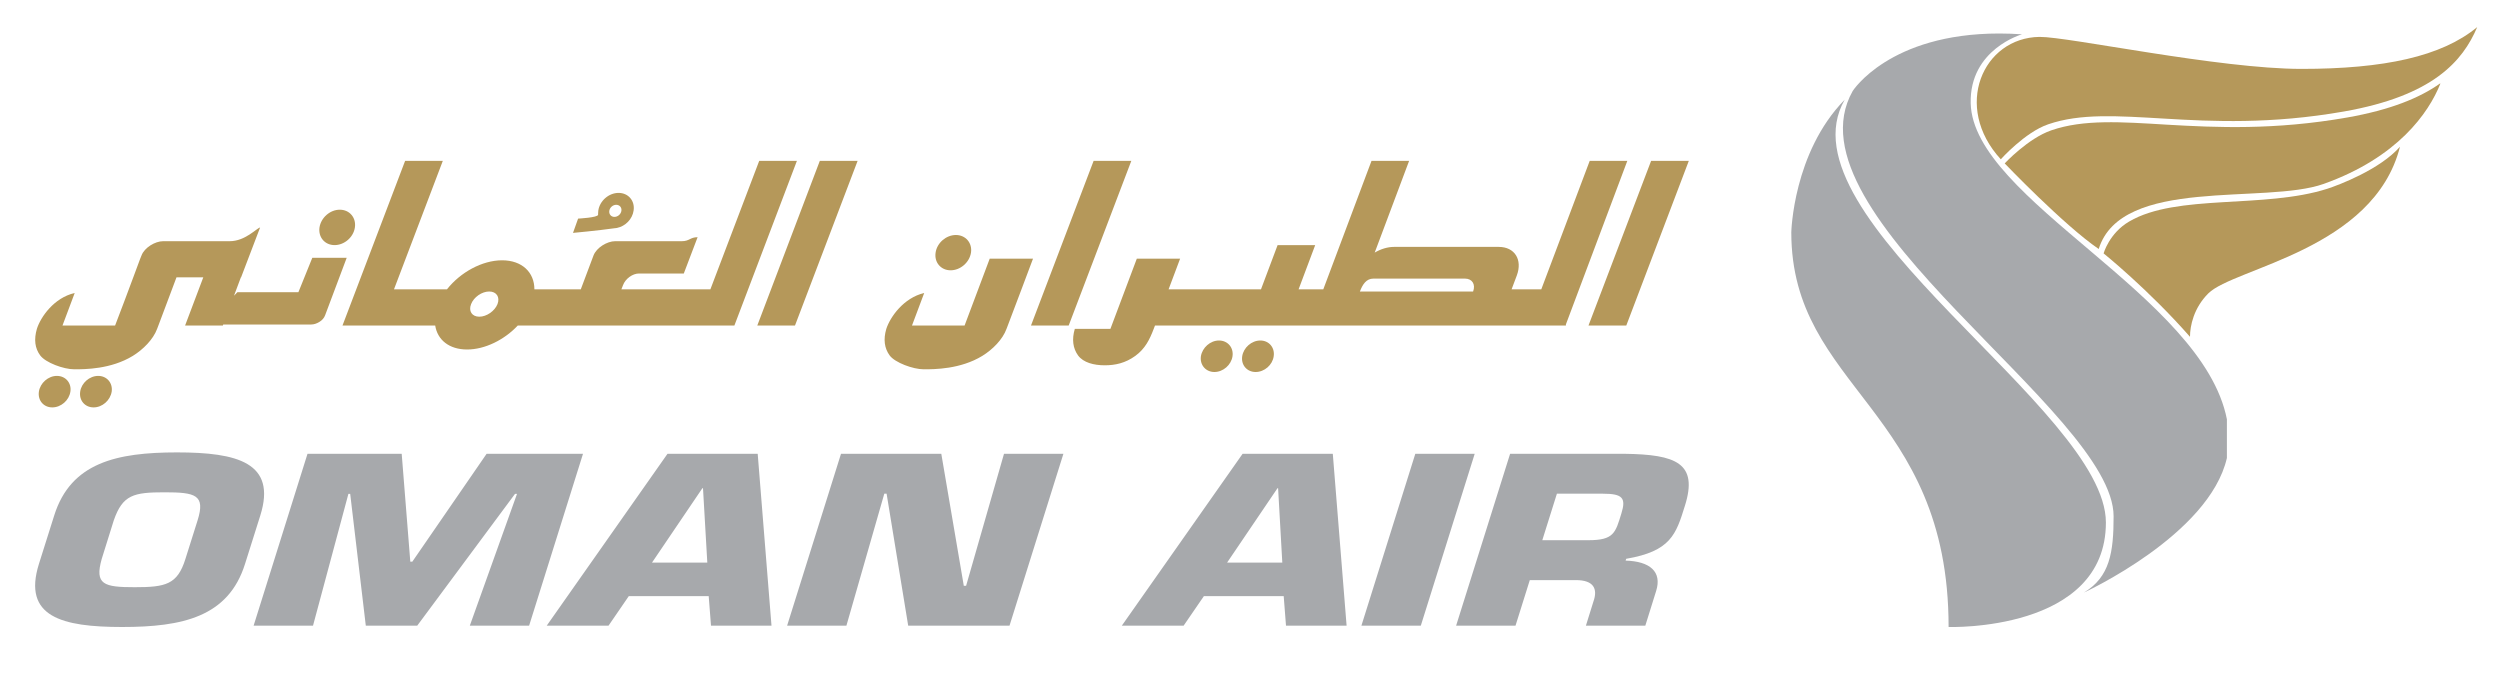 <?xml version="1.0" encoding="UTF-8"?>
<!DOCTYPE svg PUBLIC "-//W3C//DTD SVG 1.1//EN" "http://www.w3.org/Graphics/SVG/1.1/DTD/svg11.dtd">
<svg version="1.2" width="250mm" height="67.5mm" viewBox="0 0 25000 6750" preserveAspectRatio="xMidYMid" fill-rule="evenodd" stroke-width="28.222" stroke-linejoin="round" xmlns="http://www.w3.org/2000/svg" xmlns:ooo="http://xml.openoffice.org/svg/export" xmlns:xlink="http://www.w3.org/1999/xlink" xmlns:presentation="http://sun.com/xmlns/staroffice/presentation" xmlns:smil="http://www.w3.org/2001/SMIL20/" xmlns:anim="urn:oasis:names:tc:opendocument:xmlns:animation:1.0" xmlns:svg="urn:oasis:names:tc:opendocument:xmlns:svg-compatible:1.0" xml:space="preserve">
 <defs class="ClipPathGroup">
  <clipPath id="presentation_clip_path" clipPathUnits="userSpaceOnUse">
   <rect x="0" y="0" width="25000" height="6750"/>
  </clipPath>
  <clipPath id="presentation_clip_path_shrink" clipPathUnits="userSpaceOnUse">
   <rect x="25" y="6" width="24950" height="6737"/>
  </clipPath>
 </defs>
 <defs class="TextShapeIndex">
  <g ooo:slide="id1" ooo:id-list="id3"/>
 </defs>
 <defs class="EmbeddedBulletChars">
  <g id="bullet-char-template-57356" transform="scale(0,-0)">
   <path d="M 580,1141 L 1163,571 580,0 -4,571 580,1141 Z"/>
  </g>
  <g id="bullet-char-template-57354" transform="scale(0,-0)">
   <path d="M 8,1128 L 1137,1128 1137,0 8,0 8,1128 Z"/>
  </g>
  <g id="bullet-char-template-10146" transform="scale(0,-0)">
   <path d="M 174,0 L 602,739 174,1481 1456,739 174,0 Z M 1358,739 L 309,1346 659,739 1358,739 Z"/>
  </g>
  <g id="bullet-char-template-10132" transform="scale(0,-0)">
   <path d="M 2015,739 L 1276,0 717,0 1260,543 174,543 174,936 1260,936 717,1481 1274,1481 2015,739 Z"/>
  </g>
  <g id="bullet-char-template-10007" transform="scale(0,-0)">
   <path d="M 0,-2 C -7,14 -16,27 -25,37 L 356,567 C 262,823 215,952 215,954 215,979 228,992 255,992 264,992 276,990 289,987 310,991 331,999 354,1012 L 381,999 492,748 772,1049 836,1024 860,1049 C 881,1039 901,1025 922,1006 886,937 835,863 770,784 769,783 710,716 594,584 L 774,223 C 774,196 753,168 711,139 L 727,119 C 717,90 699,76 672,76 641,76 570,178 457,381 L 164,-76 C 142,-110 111,-127 72,-127 30,-127 9,-110 8,-76 1,-67 -2,-52 -2,-32 -2,-23 -1,-13 0,-2 Z"/>
  </g>
  <g id="bullet-char-template-10004" transform="scale(0,-0)">
   <path d="M 285,-33 C 182,-33 111,30 74,156 52,228 41,333 41,471 41,549 55,616 82,672 116,743 169,778 240,778 293,778 328,747 346,684 L 369,508 C 377,444 397,411 428,410 L 1163,1116 C 1174,1127 1196,1133 1229,1133 1271,1133 1292,1118 1292,1087 L 1292,965 C 1292,929 1282,901 1262,881 L 442,47 C 390,-6 338,-33 285,-33 Z"/>
  </g>
  <g id="bullet-char-template-9679" transform="scale(0,-0)">
   <path d="M 813,0 C 632,0 489,54 383,161 276,268 223,411 223,592 223,773 276,916 383,1023 489,1130 632,1184 813,1184 992,1184 1136,1130 1245,1023 1353,916 1407,772 1407,592 1407,412 1353,268 1245,161 1136,54 992,0 813,0 Z"/>
  </g>
  <g id="bullet-char-template-8226" transform="scale(0,-0)">
   <path d="M 346,457 C 273,457 209,483 155,535 101,586 74,649 74,723 74,796 101,859 155,911 209,963 273,989 346,989 419,989 480,963 531,910 582,859 608,796 608,723 608,648 583,586 532,535 482,483 420,457 346,457 Z"/>
  </g>
  <g id="bullet-char-template-8211" transform="scale(0,-0)">
   <path d="M -4,459 L 1135,459 1135,606 -4,606 -4,459 Z"/>
  </g>
  <g id="bullet-char-template-61548" transform="scale(0,-0)">
   <path d="M 173,740 C 173,903 231,1043 346,1159 462,1274 601,1332 765,1332 928,1332 1067,1274 1183,1159 1299,1043 1357,903 1357,740 1357,577 1299,437 1183,322 1067,206 928,148 765,148 601,148 462,206 346,322 231,437 173,577 173,740 Z"/>
  </g>
 </defs>
 <g>
  <g id="id2" class="Master_Slide">
   <g id="bg-id2" class="Background"/>
   <g id="bo-id2" class="BackgroundObjects"/>
  </g>
 </g>
 <g class="SlideGroup">
  <g>
   <g id="container-id1">
    <g id="id1" class="Slide" clip-path="url(#presentation_clip_path)">
     <g class="Page">
      <g class="Graphic">
       <g id="id3">
        <rect class="BoundingBox" stroke="none" fill="none" x="0" y="0" width="25000" height="6750"/>
        <defs>
         <clipPath id="clip_path_1" clipPathUnits="userSpaceOnUse">
          <path d="M 0,0 L 24999,0 24999,6749 0,6749 0,0 Z "/>
         </clipPath>
        </defs>
        <g clip-path="url(#clip_path_1)">
         <path fill="rgb(167,169,172)" stroke="none" d="M 19486,6270 C 19486,6270 21059,6321 21059,5225 21059,4094 17771,2176 18447,997 17930,1525 17913,2324 17913,2324 17913,3885 19486,4094 19486,6270 Z "/>
         <path fill="rgb(167,169,172)" stroke="none" d="M 21136,5163 C 21136,5522 21099,5771 20838,5926 20838,5926 22092,5352 22269,4580 L 22269,4193 C 22027,2956 19731,1999 19707,1033 19694,492 20220,343 20220,343 20144,338 20069,335 19993,335 18892,335 18527,910 18527,910 17825,2151 21136,4119 21136,5163 Z "/>
         <path fill="rgb(181,152,90)" stroke="none" d="M 20395,369 C 19829,377 19525,1067 20008,1593 20008,1593 20250,1322 20482,1243 20804,1132 21177,1159 21642,1186 22126,1215 22710,1243 23439,1115 24328,959 24627,613 24772,271 24416,566 23838,689 23014,689 22191,689 20679,366 20395,369 Z "/>
         <path fill="rgb(181,152,90)" stroke="none" d="M 23472,1175 C 22743,1303 22159,1275 21674,1247 21210,1219 20836,1192 20514,1303 20282,1382 20047,1634 20047,1634 20047,1634 20635,2249 20987,2490 21214,1761 22650,2048 23237,1839 23976,1575 24286,1131 24404,836 L 24400,835 C 24197,979 23904,1099 23472,1175 Z "/>
         <path fill="rgb(181,152,90)" stroke="none" d="M 23275,1887 C 22643,2090 21769,1935 21292,2215 21092,2332 21036,2534 21036,2534 21036,2534 21485,2895 21900,3368 21900,3257 21938,3079 22083,2934 22340,2678 23738,2500 24000,1467 23801,1694 23387,1851 23275,1887 Z "/>
         <path fill="rgb(181,152,90)" stroke="none" d="M 16263,3255 L 16888,1609 16511,1609 15885,3255 16263,3255 Z M 10687,3255 L 11313,1609 10936,1609 10310,3255 10687,3255 Z M 7950,3255 L 8576,1609 8198,1609 7573,3255 7950,3255 Z M 15897,1609 L 15413,2893 15116,2893 15168,2755 C 15227,2597 15147,2469 14988,2469 L 13940,2469 C 13876,2469 13808,2490 13747,2526 L 14091,1609 13715,1609 13233,2893 12986,2893 13152,2451 12776,2451 12610,2893 11686,2893 11801,2587 11368,2587 11104,3289 10748,3289 C 10717,3394 10729,3483 10781,3555 10834,3626 10938,3653 11048,3653 11152,3653 11254,3631 11353,3559 11452,3487 11497,3394 11537,3289 L 11550,3255 15659,3255 15659,3244 16273,1609 15897,1609 Z M 13599,2915 C 13626,2844 13663,2786 13734,2786 L 14650,2786 C 14722,2786 14758,2844 14731,2915 L 13599,2915 Z M 9242,2930 C 9036,2978 8901,3171 8863,3289 8832,3394 8844,3483 8897,3555 8950,3626 9130,3693 9238,3693 9343,3693 9604,3693 9823,3559 9927,3495 10027,3394 10065,3289 L 10078,3255 10215,2893 10330,2587 9897,2587 9646,3255 9120,3255 9242,2930 Z M 7969,1609 L 7592,1609 7104,2893 6214,2893 6230,2852 C 6254,2787 6326,2735 6390,2735 L 6838,2735 6976,2372 C 6900,2372 6896,2412 6817,2412 L 6151,2412 C 6072,2412 5965,2476 5935,2555 L 5808,2893 5344,2893 C 5344,2724 5221,2603 5021,2603 4821,2603 4603,2724 4470,2893 L 3940,2893 4428,1609 4051,1609 3425,3255 4352,3255 C 4374,3398 4491,3495 4671,3495 4850,3495 5044,3398 5178,3255 L 7344,3255 7969,1609 Z M 4793,3167 C 4720,3167 4683,3111 4711,3041 4738,2971 4819,2915 4892,2915 4965,2915 5002,2971 4975,3041 4947,3111 4866,3167 4793,3167 Z M 3123,2578 L 2984,2922 2374,2922 2340,2957 2409,2773 2411,2773 2601,2275 C 2565,2282 2454,2412 2296,2412 L 1631,2412 C 1552,2412 1444,2476 1415,2555 L 1402,2587 1337,2762 1242,3016 1151,3255 625,3255 747,2930 C 540,2977 406,3171 369,3288 338,3394 349,3483 402,3554 455,3626 635,3693 743,3693 848,3693 1109,3693 1328,3559 1432,3495 1532,3394 1571,3289 L 1584,3255 1720,2893 1765,2773 2033,2773 1851,3255 2229,3255 2232,3245 3112,3245 C 3139,3245 3166,3236 3194,3219 3222,3202 3241,3180 3251,3153 L 3467,2578 3123,2578 Z M 3346,2451 C 3444,2451 3535,2372 3549,2274 3563,2177 3496,2097 3398,2097 3300,2097 3210,2177 3195,2274 3181,2372 3248,2451 3346,2451 Z M 936,4074 C 1023,4074 1103,4004 1117,3916 1129,3830 1069,3759 982,3759 895,3759 814,3830 802,3916 789,4004 849,4074 936,4074 Z M 523,4074 C 610,4074 691,4004 704,3916 717,3830 656,3759 569,3759 482,3759 402,3830 389,3916 376,4004 436,4074 523,4074 Z "/>
         <path fill="rgb(181,152,90)" stroke="none" d="M 12556,3720 C 12644,3720 12725,3650 12737,3563 12750,3476 12690,3405 12603,3405 12516,3405 12435,3476 12422,3563 12409,3650 12470,3720 12556,3720 Z M 12144,3720 C 12231,3720 12312,3650 12325,3563 12338,3476 12277,3405 12190,3405 12103,3405 12023,3476 12009,3563 11997,3650 12058,3720 12144,3720 Z M 9506,2703 C 9604,2703 9695,2624 9710,2526 9724,2429 9656,2350 9559,2350 9461,2350 9370,2429 9356,2526 9341,2624 9409,2703 9506,2703 Z M 5983,2106 C 5982,2115 5981,2124 5981,2134 5981,2138 5981,2142 5981,2146 L 5981,2147 C 5981,2176 5781,2186 5781,2186 L 5730,2329 C 5730,2329 5980,2306 6149,2282 6157,2281 6164,2281 6171,2279 L 6171,2279 C 6254,2262 6324,2191 6336,2106 6351,2008 6283,1929 6186,1929 6088,1929 5997,2008 5983,2106 Z M 6144,2169 C 6111,2169 6088,2142 6093,2108 6098,2075 6129,2048 6162,2048 6196,2048 6219,2075 6214,2108 6209,2142 6178,2169 6144,2169 Z "/>
         <path fill="rgb(167,169,172)" stroke="none" d="M 389,5640 L 542,5155 C 708,4626 1167,4524 1770,4524 2373,4524 2769,4626 2603,5155 L 2450,5640 C 2284,6169 1825,6270 1222,6270 620,6270 224,6169 389,5640 L 389,5640 Z M 1976,5203 C 2056,4948 1954,4923 1645,4923 1336,4923 1227,4948 1138,5203 L 1017,5590 C 945,5846 1038,5872 1347,5872 1656,5872 1774,5846 1854,5590 L 1976,5203 Z M 3130,6257 L 2536,6257 3075,4538 4017,4538 4103,5617 4123,5617 4866,4538 5830,4538 5291,6257 4698,6257 5170,4939 5150,4939 4172,6257 3658,6257 3502,4939 3484,4939 3130,6257 Z M 6288,5961 L 6085,6257 5467,6257 6675,4538 7577,4538 7715,6257 7110,6257 7087,5961 6288,5961 Z M 7030,4882 L 7024,4882 6520,5626 7073,5626 7030,4882 Z M 8464,6257 L 7871,6257 8410,4538 9413,4538 9638,5858 9661,5858 10040,4538 10634,4538 10095,6257 9082,6257 8866,4937 8843,4937 8464,6257 Z M 12039,5961 L 11836,6257 11218,6257 12426,4538 13328,4538 13466,6257 12860,6257 12837,5961 12039,5961 Z M 12781,4882 L 12775,4882 12271,5626 12823,5626 12781,4882 Z M 14208,6257 L 13614,6257 14153,4538 14747,4538 14208,6257 Z M 15101,4538 L 16247,4538 C 16759,4545 16984,4630 16849,5058 16760,5345 16707,5512 16262,5588 L 16256,5606 C 16498,5613 16623,5716 16561,5911 L 16453,6257 15859,6257 15934,6016 C 15980,5888 15937,5801 15759,5801 L 15298,5801 15155,6257 14561,6257 15101,4538 Z M 15884,5402 C 16139,5402 16154,5329 16214,5134 16262,4980 16226,4937 16030,4937 L 15569,4937 15423,5402 15884,5402 Z "/>
        </g>
       </g>
      </g>
     </g>
    </g>
   </g>
  </g>
 </g>
</svg>